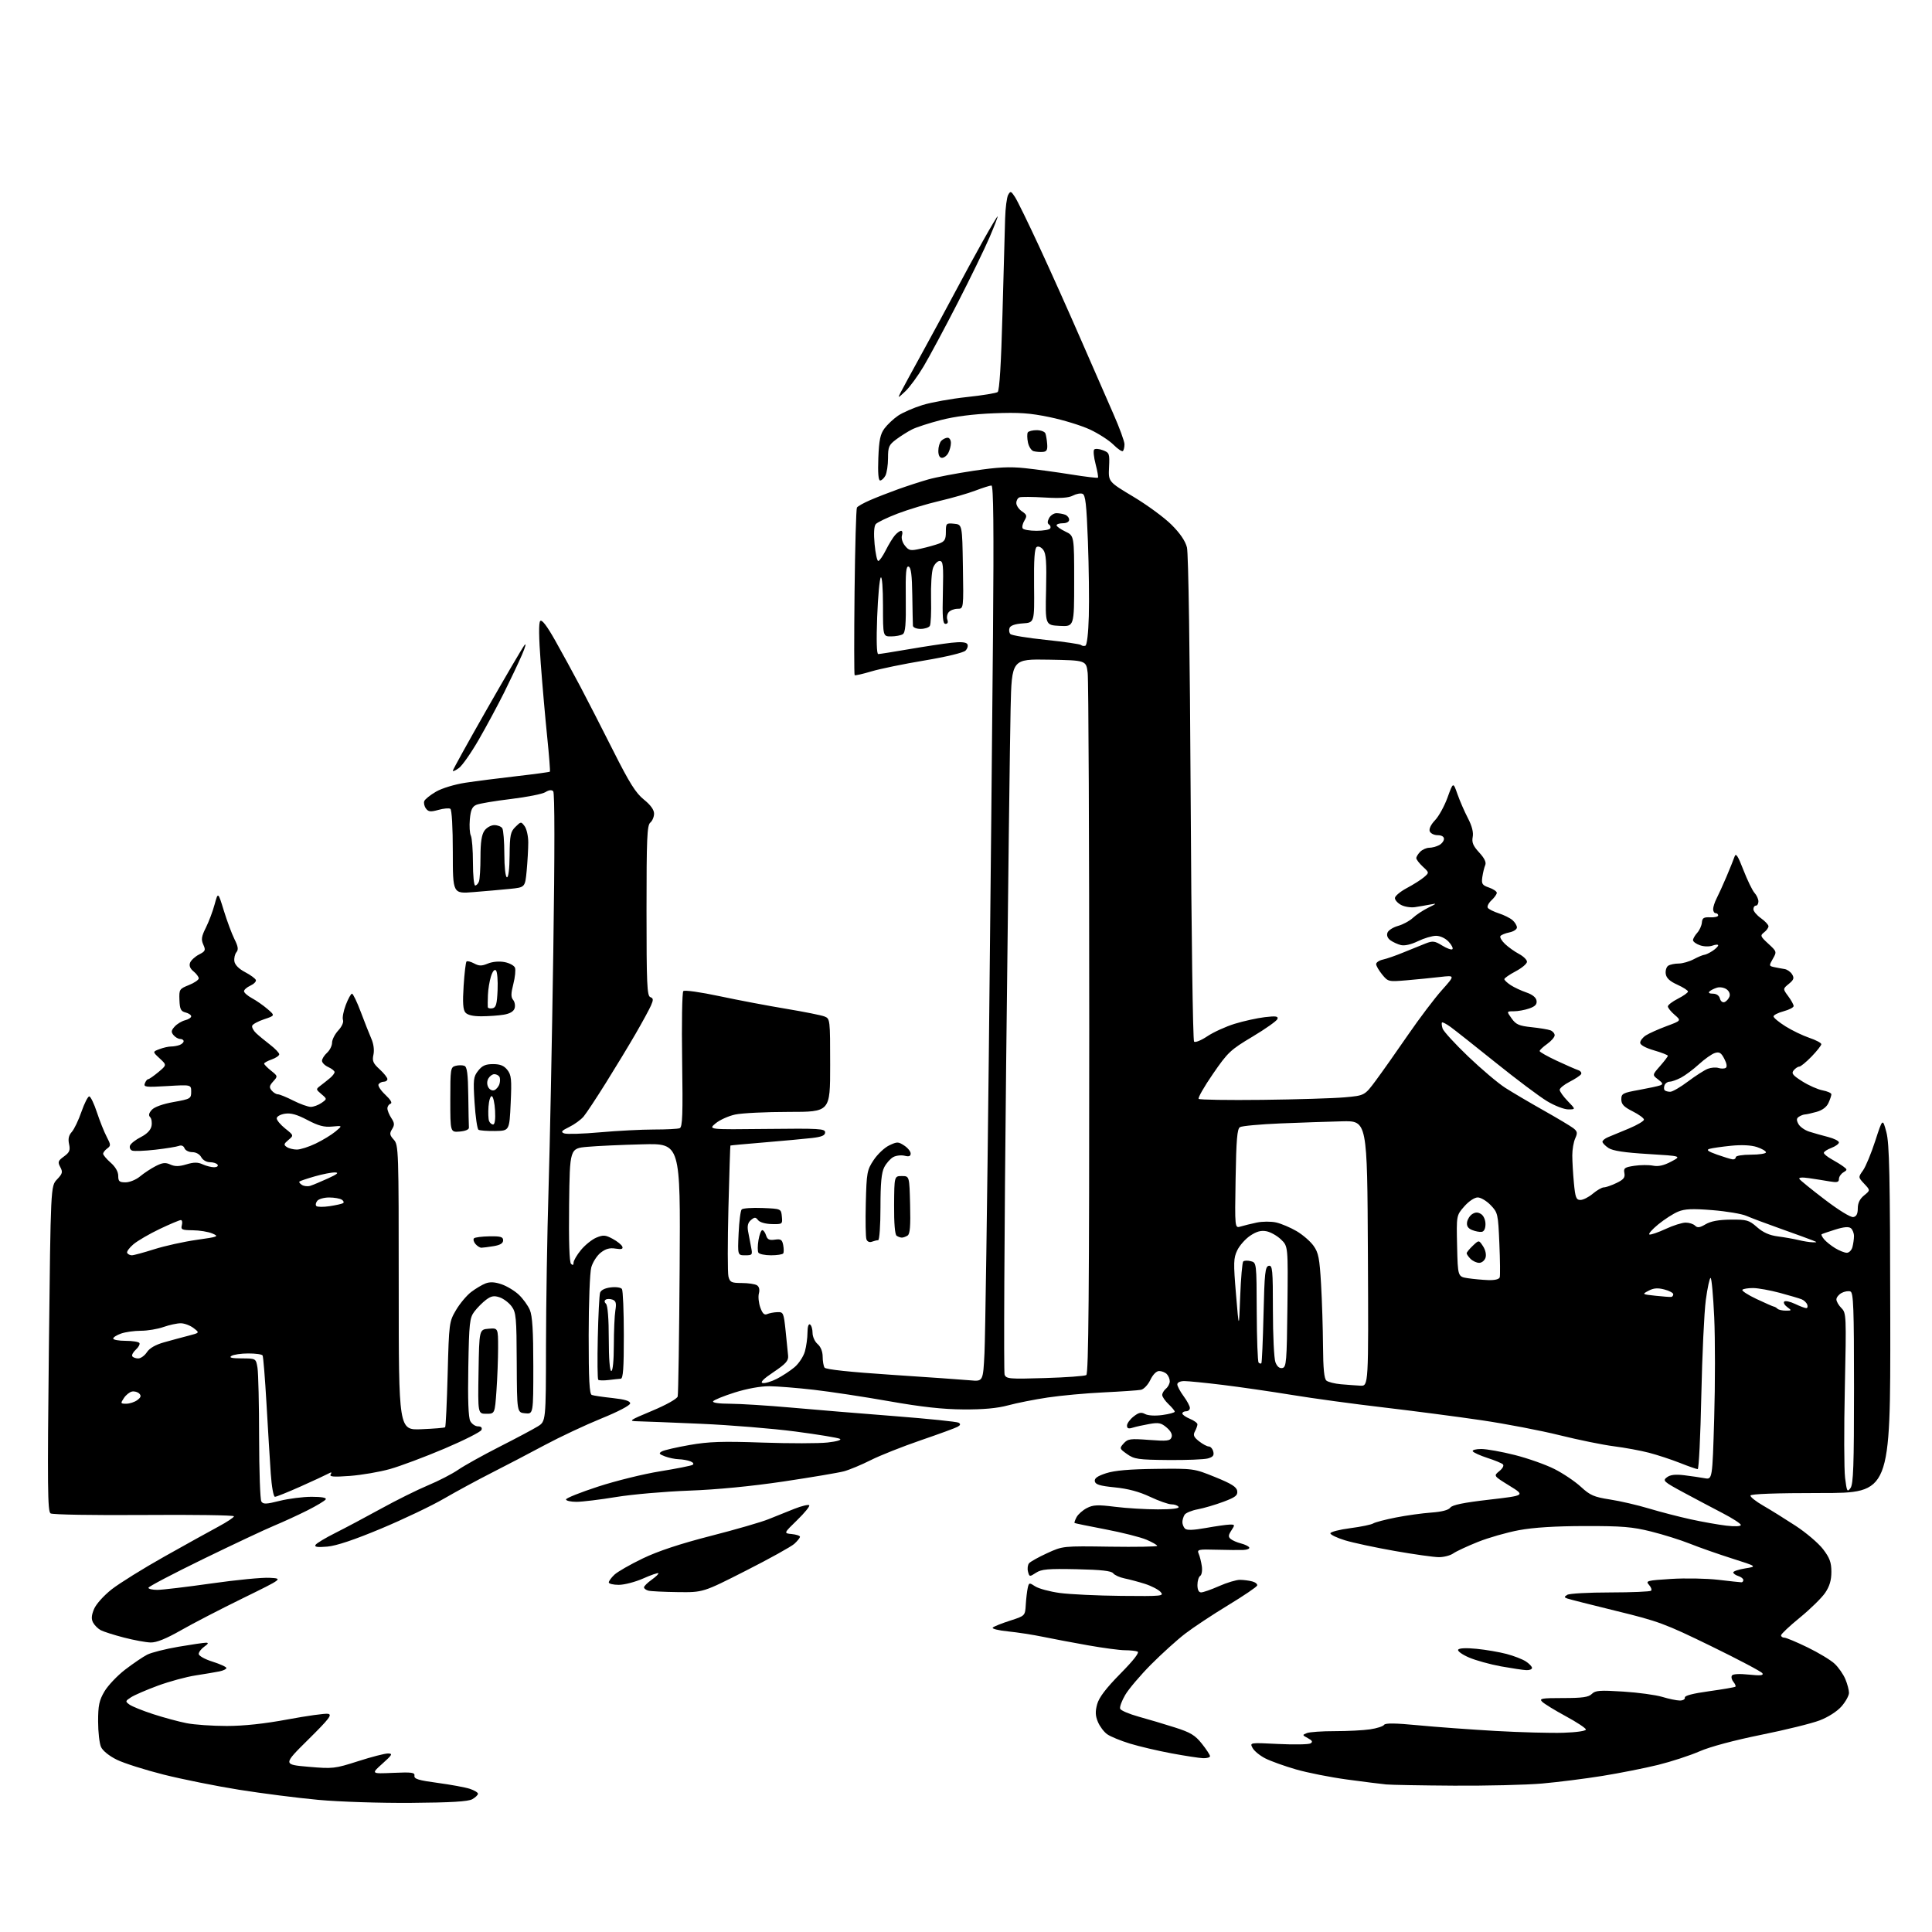 <?xml version="1.0" encoding="UTF-8" standalone="no"?>
<svg 
  version="1.1" 
  xmlns="http://www.w3.org/2000/svg" 
  xmlns:xlink="http://www.w3.org/1999/xlink" 
  xmlns:svg="http://www.w3.org/2000/svg"
  xmlns:rdf="http://www.w3.org/1999/02/22-rdf-syntax-ns#"
  xmlns:cc="http://creativecommons.org/ns#"
  xmlns:dc="http://purl.org/dc/elements/1.1/"
  viewBox="0 0 768 768"
  width="768"
  height="768"
>
<style>svg {background-color: white; }</style>"
<path stroke="none" fill="black" fill-rule="evenodd" d="M163.50,716.67C151.18,716.77 134.90,716.24 126.50,715.47C118.25,714.71 104.08,712.90 95.00,711.45C85.92,710.00 72.46,707.29 65.08,705.44C57.70,703.58 49.33,700.93 46.49,699.54C43.44,698.05 40.85,695.97 40.16,694.46C39.52,693.05 39.00,688.48 39.00,684.29C39.00,677.96 39.42,675.95 41.51,672.39C42.90,670.03 46.61,666.11 49.76,663.69C52.92,661.27 56.85,658.60 58.50,657.76C60.15,656.91 65.74,655.50 70.93,654.61C76.11,653.73 81.05,653.00 81.90,653.00C83.00,653.00 82.81,653.44 81.22,654.56C80.00,655.41 79.00,656.72 79.00,657.46C79.00,658.22 81.40,659.57 84.50,660.54C87.53,661.50 90.00,662.63 90.00,663.06C90.00,663.49 88.76,664.09 87.25,664.40C85.74,664.71 81.48,665.43 77.78,666.00C74.08,666.56 67.33,668.40 62.78,670.07C58.23,671.75 53.41,673.83 52.08,674.70C49.78,676.19 49.75,676.34 51.47,677.60C52.47,678.33 56.71,680.04 60.89,681.40C65.08,682.76 71.05,684.38 74.17,684.99C77.29,685.61 84.49,686.10 90.17,686.10C97.01,686.09 105.19,685.21 114.39,683.49C122.04,682.07 129.24,681.06 130.39,681.27C132.16,681.58 130.90,683.22 122.50,691.54C112.50,701.44 112.50,701.44 122.60,702.32C132.34,703.16 133.05,703.08 142.36,700.10C147.68,698.39 153.03,697.01 154.26,697.03C156.22,697.06 155.93,697.57 152.00,701.09C147.50,705.12 147.50,705.12 156.25,704.74C163.73,704.41 164.97,704.58 164.75,705.91C164.55,707.15 166.41,707.72 174.00,708.73C179.22,709.44 184.96,710.49 186.75,711.08C188.54,711.67 190.00,712.55 190.00,713.04C190.00,713.53 188.99,714.51 187.75,715.21C186.13,716.14 179.31,716.55 163.50,716.67zM578.00,709.83C565.08,709.75 552.92,709.53 551.00,709.34C549.08,709.16 542.10,708.28 535.50,707.39C528.90,706.50 519.75,704.69 515.18,703.37C510.60,702.05 505.10,700.07 502.96,698.98C500.82,697.89 498.55,696.03 497.92,694.84C496.76,692.69 496.76,692.69 508.22,693.26C514.52,693.57 520.26,693.46 520.97,693.02C521.94,692.42 521.66,691.89 519.91,690.95C517.64,689.74 517.62,689.66 519.52,688.92C520.61,688.50 525.60,688.15 530.62,688.16C535.63,688.16 541.93,687.84 544.62,687.44C547.30,687.05 549.81,686.24 550.19,685.66C550.67,684.90 554.64,684.95 563.69,685.82C570.73,686.50 584.60,687.51 594.50,688.08C604.40,688.64 616.55,688.96 621.50,688.80C626.72,688.63 630.46,688.08 630.41,687.50C630.36,686.95 626.76,684.57 622.41,682.22C618.07,679.87 613.85,677.28 613.04,676.47C611.75,675.18 612.75,675.00 621.36,675.00C629.07,675.00 631.49,674.65 632.77,673.37C634.17,671.97 635.95,671.84 645.23,672.43C651.18,672.80 658.18,673.76 660.77,674.54C663.37,675.33 666.51,675.98 667.75,675.99C668.99,676.00 669.89,675.47 669.75,674.82C669.59,674.05 672.94,673.18 679.46,672.28C684.94,671.52 689.62,670.71 689.86,670.48C690.09,670.24 689.73,669.38 689.06,668.57C688.38,667.75 688.11,666.63 688.46,666.06C688.85,665.43 691.42,665.28 695.20,665.68C699.78,666.16 701.13,666.02 700.58,665.14C700.18,664.49 691.00,659.64 680.18,654.36C661.81,645.41 659.30,644.48 642.50,640.38C632.60,637.96 623.84,635.73 623.03,635.44C621.73,634.96 621.73,634.78 623.03,633.96C623.84,633.45 631.51,633.02 640.08,633.02C648.65,633.01 655.97,632.70 656.34,632.33C656.70,631.96 656.32,630.91 655.48,629.98C654.07,628.42 654.69,628.25 664.23,627.65C669.88,627.29 678.33,627.45 683.00,627.99C687.67,628.54 691.84,628.99 692.25,628.99C692.66,629.00 693.00,628.58 693.00,628.07C693.00,627.55 692.10,626.85 691.00,626.50C689.90,626.15 689.00,625.50 689.00,625.05C689.00,624.60 691.14,623.88 693.75,623.46C698.50,622.70 698.50,622.70 688.50,619.52C683.00,617.77 675.50,615.14 671.83,613.67C668.16,612.20 661.19,610.01 656.33,608.80C648.88,606.94 644.77,606.60 630.00,606.63C618.31,606.65 609.62,607.19 603.82,608.27C599.05,609.15 591.70,611.25 587.49,612.94C583.27,614.63 578.86,616.68 577.69,617.51C576.52,618.33 573.96,619.00 572.00,619.00C570.05,619.00 562.16,617.89 554.47,616.54C546.79,615.19 537.86,613.28 534.63,612.29C531.41,611.31 528.81,610.05 528.85,609.50C528.90,608.95 532.44,608.04 536.72,607.48C541.00,606.92 545.12,606.07 545.87,605.59C546.63,605.12 550.68,604.05 554.87,603.23C559.07,602.40 565.41,601.52 568.96,601.27C573.13,600.97 575.81,600.28 576.52,599.30C577.30,598.23 581.82,597.31 591.98,596.14C606.32,594.48 606.32,594.48 600.00,590.58C593.68,586.68 593.68,586.68 596.00,584.80C597.35,583.71 597.94,582.57 597.41,582.08C596.91,581.62 594.14,580.48 591.26,579.55C588.38,578.61 585.77,577.43 585.45,576.92C585.14,576.42 586.65,576.00 588.81,576.00C590.97,576.00 597.00,577.08 602.20,578.40C607.40,579.72 614.47,582.22 617.91,583.96C621.35,585.69 626.07,588.87 628.41,591.02C632.09,594.41 633.61,595.08 639.99,596.07C644.03,596.69 650.97,598.30 655.42,599.64C659.86,600.98 667.33,602.91 672.00,603.94C676.67,604.96 683.09,606.10 686.25,606.47C689.68,606.87 692.00,606.76 692.00,606.20C692.00,605.67 688.74,603.56 684.75,601.49C680.76,599.42 673.72,595.69 669.11,593.21C661.31,589.00 660.85,588.58 662.61,587.26C663.95,586.24 665.94,586.00 669.50,586.43C672.25,586.77 675.90,587.30 677.60,587.61C680.70,588.18 680.70,588.18 681.42,563.73C681.82,550.27 681.82,532.23 681.43,523.63C681.03,515.04 680.39,508.00 679.99,508.00C679.59,508.00 678.74,511.94 678.09,516.75C677.44,521.56 676.64,538.66 676.30,554.75C675.97,570.84 675.32,584.00 674.86,584.00C674.40,584.00 671.20,582.89 667.76,581.52C664.32,580.16 658.80,578.35 655.50,577.49C652.20,576.63 645.90,575.47 641.50,574.91C637.10,574.35 627.42,572.37 620.00,570.53C612.58,568.68 598.62,566.00 589.00,564.58C579.38,563.16 561.83,560.87 550.00,559.48C538.17,558.10 521.75,555.86 513.50,554.50C505.25,553.15 492.89,551.36 486.03,550.52C479.17,549.68 472.31,549.00 470.78,549.00C469.16,549.00 468.00,549.54 468.00,550.31C468.00,551.02 469.13,553.14 470.50,555.00C471.88,556.86 473.00,558.98 473.00,559.69C473.00,560.41 472.32,561.00 471.50,561.00C470.68,561.00 470.00,561.40 470.00,561.88C470.00,562.36 471.35,563.32 473.00,564.00C474.65,564.68 476.00,565.67 476.00,566.19C476.00,566.71 475.55,567.97 475.00,569.00C474.20,570.49 474.53,571.27 476.64,572.93C478.09,574.07 479.83,575.00 480.52,575.00C481.20,575.00 482.00,575.90 482.29,577.00C482.69,578.54 482.19,579.18 480.16,579.75C478.70,580.16 471.58,580.45 464.33,580.38C452.42,580.27 450.87,580.04 448.03,578.02C444.97,575.84 444.93,575.73 446.69,573.77C448.33,571.95 449.30,571.82 456.78,572.39C463.94,572.93 465.14,572.79 465.70,571.35C466.11,570.26 465.45,568.92 463.78,567.48C461.60,565.61 460.57,565.40 456.86,566.06C454.46,566.48 451.49,567.14 450.25,567.53C448.58,568.05 448.00,567.83 448.00,566.69C448.00,565.84 449.17,564.22 450.61,563.09C452.66,561.48 453.63,561.27 455.19,562.10C456.37,562.73 459.18,562.89 462.09,562.49C464.79,562.12 466.99,561.52 466.98,561.16C466.97,560.80 465.85,559.44 464.48,558.15C463.12,556.85 462.00,555.22 462.00,554.52C462.00,553.82 462.68,552.68 463.50,552.00C464.32,551.32 465.00,550.00 465.00,549.08C465.00,548.15 464.46,546.86 463.80,546.20C463.14,545.54 461.78,545.00 460.78,545.00C459.69,545.00 458.30,546.40 457.28,548.53C456.35,550.48 454.68,552.25 453.55,552.47C452.42,552.70 445.77,553.15 438.76,553.49C431.75,553.82 421.73,554.74 416.48,555.53C411.24,556.31 404.15,557.72 400.72,558.65C396.46,559.81 390.89,560.32 383.00,560.27C374.78,560.22 366.36,559.29 353.50,557.02C343.60,555.27 330.10,553.22 323.50,552.46C316.90,551.71 308.94,551.07 305.80,551.04C302.37,551.02 296.92,552.01 292.09,553.53C287.69,554.92 283.81,556.50 283.48,557.03C283.12,557.62 285.73,558.00 290.19,558.01C294.21,558.02 305.15,558.71 314.50,559.54C323.85,560.38 342.39,561.91 355.70,562.94C369.02,563.98 380.44,565.15 381.08,565.55C381.92,566.07 381.81,566.53 380.66,567.17C379.79,567.66 373.18,570.08 365.99,572.54C358.79,575.01 349.87,578.55 346.17,580.41C342.47,582.28 337.65,584.28 335.47,584.87C333.29,585.45 322.47,587.27 311.43,588.92C298.64,590.82 285.03,592.14 273.93,592.55C264.34,592.90 251.28,594.04 244.89,595.09C238.50,596.14 231.42,597.00 229.14,597.00C226.86,597.00 225.00,596.57 225.00,596.05C225.00,595.53 230.74,593.23 237.75,590.95C244.76,588.66 255.85,585.92 262.39,584.87C268.92,583.81 274.74,582.66 275.32,582.30C275.93,581.92 275.57,581.34 274.43,580.90C273.37,580.48 271.29,580.11 269.82,580.07C268.34,580.03 265.86,579.52 264.32,578.93C261.95,578.03 261.76,577.71 263.12,576.95C264.01,576.45 268.96,575.31 274.12,574.41C281.77,573.07 287.12,572.89 303.11,573.45C313.89,573.82 325.53,573.81 328.98,573.42C332.69,573.00 334.68,572.41 333.87,571.96C333.12,571.54 325.16,570.23 316.18,569.05C307.21,567.87 290.33,566.49 278.68,565.98C267.03,565.47 255.70,565.02 253.50,564.98C249.71,564.90 250.00,564.68 259.22,560.82C264.82,558.48 269.14,556.06 269.39,555.12C269.64,554.23 269.99,531.23 270.17,504.00C270.50,454.50 270.50,454.50 255.50,454.88C247.25,455.08 237.35,455.53 233.50,455.88C226.50,456.50 226.50,456.50 226.23,478.93C226.06,493.20 226.33,501.73 226.98,502.38C227.67,503.07 228.00,502.93 228.00,501.93C228.00,501.12 229.33,498.84 230.96,496.87C232.59,494.89 235.34,492.69 237.07,491.97C239.81,490.84 240.66,490.90 243.55,492.46C245.38,493.44 247.11,494.84 247.38,495.55C247.75,496.51 247.05,496.72 244.69,496.34C242.38,495.96 240.75,496.41 238.78,497.96C237.29,499.13 235.61,501.76 235.04,503.80C234.47,505.84 234.01,517.91 234.01,530.78C234.00,548.50 234.30,554.17 235.25,554.52C235.94,554.78 239.65,555.33 243.50,555.74C248.37,556.27 250.50,556.91 250.50,557.86C250.50,558.66 245.76,561.15 239.00,563.89C232.68,566.46 222.55,571.22 216.50,574.46C210.45,577.70 201.00,582.64 195.50,585.43C190.00,588.22 181.45,592.85 176.50,595.72C171.55,598.60 160.30,603.96 151.50,607.64C140.81,612.11 133.71,614.49 130.11,614.80C126.17,615.14 124.91,614.96 125.43,614.11C125.83,613.47 129.38,611.33 133.32,609.36C137.27,607.38 145.45,603.03 151.50,599.70C157.55,596.36 165.92,592.21 170.10,590.46C174.28,588.72 179.68,585.94 182.10,584.28C184.52,582.61 191.90,578.50 198.50,575.14C205.10,571.79 211.96,568.14 213.75,567.03C217.00,565.03 217.00,565.03 217.04,534.76C217.07,518.12 217.52,490.32 218.05,473.00C218.58,455.68 219.43,413.15 219.94,378.50C220.54,338.26 220.52,315.15 219.91,314.53C219.29,313.89 218.20,314.02 216.81,314.89C215.63,315.63 209.45,316.85 203.08,317.62C196.71,318.38 190.54,319.42 189.36,319.93C187.70,320.65 187.11,321.95 186.77,325.68C186.53,328.33 186.71,331.26 187.17,332.18C187.63,333.11 188.00,337.95 188.00,342.93C188.00,347.92 188.40,352.00 188.89,352.00C189.38,352.00 190.06,351.29 190.39,350.42C190.73,349.55 191.00,345.15 191.00,340.64C191.00,334.84 191.46,331.80 192.56,330.22C193.43,328.98 195.17,328.00 196.50,328.00C197.81,328.00 199.24,328.56 199.67,329.25C200.11,329.94 200.47,334.55 200.48,339.50C200.49,344.66 200.93,348.60 201.50,348.74C202.11,348.89 202.53,345.42 202.58,339.94C202.65,331.97 202.93,330.63 204.89,328.70C207.08,326.54 207.14,326.53 208.56,328.44C209.35,329.51 210.00,332.43 209.99,334.94C209.99,337.45 209.70,342.48 209.36,346.13C208.73,352.75 208.73,352.75 202.62,353.35C199.25,353.69 192.79,354.26 188.25,354.62C180.00,355.29 180.00,355.29 180.00,338.70C180.00,328.88 179.60,321.87 179.01,321.51C178.47,321.17 176.33,321.37 174.26,321.95C171.15,322.81 170.30,322.72 169.32,321.40C168.67,320.52 168.37,319.19 168.66,318.44C168.95,317.70 171.05,316.01 173.34,314.69C175.70,313.33 180.75,311.80 185.00,311.15C189.12,310.52 198.30,309.35 205.38,308.54C212.47,307.73 218.41,306.92 218.59,306.75C218.76,306.57 218.28,300.37 217.52,292.96C216.76,285.56 215.60,272.37 214.95,263.67C214.17,253.16 214.10,247.50 214.76,246.84C215.42,246.18 217.43,248.81 220.73,254.67C223.47,259.53 227.97,267.77 230.73,273.00C233.49,278.23 239.38,289.72 243.82,298.54C250.22,311.25 252.73,315.25 255.94,317.83C258.59,319.96 260.00,321.90 260.00,323.42C260.00,324.71 259.32,326.32 258.50,327.00C257.22,328.06 257.00,333.22 257.00,362.02C257.00,391.05 257.21,395.87 258.49,396.36C259.74,396.84 259.79,397.39 258.77,399.72C258.10,401.25 255.34,406.32 252.63,411.00C249.92,415.68 244.61,424.45 240.82,430.50C237.04,436.55 233.08,442.54 232.01,443.82C230.94,445.10 228.36,446.98 226.28,447.99C223.19,449.51 222.82,449.97 224.27,450.54C225.24,450.92 231.66,450.73 238.54,450.11C245.41,449.50 255.04,449.00 259.94,449.00C264.83,449.00 269.45,448.77 270.19,448.48C271.30,448.05 271.48,443.12 271.16,421.40C270.94,406.79 271.15,394.45 271.63,393.98C272.12,393.49 278.44,394.38 286.00,395.99C293.43,397.57 305.35,399.83 312.50,401.01C319.65,402.20 326.51,403.57 327.75,404.06C329.97,404.95 330.00,405.20 330.00,423.48C330.00,442.00 330.00,442.00 313.55,442.00C304.50,442.00 294.93,442.47 292.27,443.04C289.62,443.60 286.11,445.19 284.47,446.55C281.50,449.03 281.50,449.03 304.75,448.77C325.71,448.53 328.00,448.66 328.00,450.13C328.00,451.36 326.69,451.92 322.75,452.38C319.86,452.71 311.43,453.49 304.00,454.11C296.57,454.73 290.43,455.29 290.35,455.37C290.26,455.44 289.91,466.61 289.56,480.19C289.22,493.77 289.22,506.03 289.57,507.44C290.15,509.72 290.72,510.00 294.86,510.02C297.41,510.02 300.13,510.43 300.89,510.91C301.78,511.47 302.06,512.66 301.67,514.15C301.33,515.44 301.59,517.97 302.24,519.78C303.10,522.16 303.84,522.87 304.96,522.37C305.81,522.00 307.62,521.65 309.00,521.60C311.39,521.50 311.54,521.84 312.29,529.00C312.72,533.12 313.17,537.60 313.29,538.95C313.46,540.93 312.35,542.17 307.50,545.42C303.46,548.12 302.05,549.55 303.17,549.78C304.10,549.96 306.62,549.21 308.79,548.11C310.96,547.00 314.13,544.92 315.84,543.48C317.54,542.05 319.40,539.21 319.97,537.19C320.53,535.16 320.99,531.79 320.99,529.69C321.00,527.41 321.40,526.13 322.00,526.50C322.55,526.84 323.00,528.34 323.00,529.84C323.00,531.33 323.90,533.33 325.00,534.27C326.23,535.32 327.01,537.23 327.02,539.24C327.02,541.03 327.36,543.02 327.77,543.65C328.24,544.38 337.83,545.41 354.50,546.51C368.80,547.45 382.82,548.44 385.65,548.70C390.79,549.18 390.79,549.18 391.35,537.84C391.65,531.60 392.43,478.35 393.07,419.50C393.71,360.65 394.46,285.61 394.73,252.75C395.09,209.62 394.92,193.00 394.12,193.00C393.52,193.00 390.65,193.91 387.76,195.01C384.87,196.12 378.45,197.97 373.50,199.13C368.55,200.28 361.05,202.54 356.84,204.15C352.63,205.76 348.70,207.66 348.11,208.36C347.44,209.17 347.27,212.14 347.67,216.33C348.01,220.00 348.66,223.00 349.12,223.00C349.58,223.00 350.92,221.09 352.10,218.75C353.27,216.41 354.93,213.71 355.77,212.75C356.62,211.79 357.72,211.00 358.22,211.00C358.72,211.00 358.87,211.84 358.54,212.86C358.21,213.93 358.71,215.66 359.73,216.92C361.36,218.93 361.92,219.03 366.13,218.08C368.66,217.52 371.92,216.60 373.37,216.05C375.54,215.23 376.00,214.42 376.00,211.46C376.00,208.02 376.13,207.89 379.25,208.19C382.50,208.50 382.50,208.50 382.77,225.25C383.05,242.00 383.05,242.00 380.65,242.00C379.33,242.00 377.73,242.62 377.11,243.37C376.48,244.13 376.25,245.48 376.59,246.37C376.98,247.38 376.70,248.00 375.86,248.00C374.77,248.00 374.56,245.51 374.81,235.50C375.07,224.64 374.91,223.00 373.53,223.00C372.66,223.00 371.48,224.23 370.91,225.73C370.34,227.23 369.98,232.77 370.11,238.04C370.24,243.31 370.02,248.16 369.62,248.81C369.21,249.47 367.56,250.00 365.94,250.00C364.31,250.00 362.96,249.44 362.90,248.75C362.85,248.06 362.74,242.59 362.65,236.59C362.54,228.64 362.15,225.56 361.20,225.24C360.17,224.89 359.93,227.56 360.06,238.02C360.18,248.22 359.91,251.44 358.86,252.11C358.11,252.58 356.04,252.98 354.25,252.98C351.00,253.00 351.00,253.00 351.00,240.80C351.00,233.77 350.63,229.00 350.13,229.55C349.64,230.07 349.00,237.14 348.69,245.25C348.34,254.61 348.49,260.00 349.11,260.00C349.65,260.00 355.14,259.13 361.30,258.07C367.46,257.01 375.04,255.86 378.15,255.51C381.97,255.08 384.04,255.26 384.52,256.04C384.92,256.67 384.59,257.84 383.80,258.63C382.96,259.47 376.06,261.12 367.44,262.56C359.24,263.93 349.74,265.88 346.32,266.91C342.90,267.93 339.94,268.60 339.73,268.39C339.52,268.18 339.51,253.32 339.70,235.36C339.90,217.40 340.33,202.28 340.64,201.77C340.96,201.25 343.31,199.93 345.86,198.83C348.41,197.72 353.43,195.76 357.00,194.48C360.57,193.20 365.98,191.44 369.00,190.58C372.02,189.72 380.12,188.17 387.00,187.14C396.67,185.69 401.31,185.45 407.50,186.11C411.90,186.58 420.13,187.70 425.79,188.61C431.45,189.52 436.24,190.09 436.45,189.88C436.65,189.67 436.24,187.25 435.52,184.50C434.80,181.75 434.54,179.15 434.95,178.71C435.35,178.28 436.91,178.39 438.41,178.97C441.00,179.95 441.13,180.30 440.86,185.75C440.58,191.50 440.58,191.50 450.54,197.46C456.02,200.74 462.83,205.74 465.67,208.57C469.10,211.98 471.18,215.03 471.83,217.61C472.42,219.95 473.01,259.68 473.31,317.35C473.58,370.07 474.19,413.59 474.66,414.06C475.12,414.52 477.49,413.57 479.92,411.94C482.35,410.31 487.24,408.08 490.79,406.98C494.34,405.89 499.73,404.70 502.76,404.34C507.18,403.82 508.18,403.96 507.81,405.06C507.56,405.81 503.11,408.96 497.93,412.06C489.11,417.32 488.09,418.28 482.15,426.91C478.66,431.98 476.11,436.44 476.49,436.82C476.87,437.19 488.28,437.37 501.84,437.21C515.40,437.05 530.10,436.60 534.49,436.21C542.48,435.50 542.48,435.50 546.99,429.41C549.47,426.06 555.19,417.96 559.69,411.41C564.20,404.86 570.26,396.84 573.17,393.59C578.45,387.67 578.45,387.67 572.48,388.36C569.19,388.74 563.20,389.33 559.16,389.68C551.94,390.29 551.78,390.25 549.44,387.40C548.14,385.81 547.06,383.95 547.04,383.27C547.02,382.59 548.24,381.77 549.75,381.44C551.26,381.11 554.98,379.82 558.00,378.56C561.02,377.31 564.95,375.72 566.71,375.04C569.54,373.94 570.33,374.04 573.31,375.88C575.17,377.03 576.99,377.68 577.36,377.31C577.72,376.95 577.04,375.60 575.83,374.32C574.56,372.97 572.49,372.00 570.85,372.00C569.31,372.00 566.07,372.96 563.65,374.14C560.95,375.45 558.33,376.05 556.87,375.68C555.57,375.36 553.69,374.49 552.70,373.77C551.56,372.94 551.14,371.81 551.55,370.74C551.90,369.81 553.79,368.60 555.74,368.06C557.69,367.52 560.34,366.09 561.63,364.88C562.92,363.67 565.67,361.85 567.74,360.83C571.24,359.12 571.29,359.03 568.50,359.57C566.85,359.88 564.15,360.35 562.50,360.60C560.85,360.85 558.38,360.47 557.00,359.75C555.62,359.03 554.50,357.79 554.50,356.99C554.50,356.20 556.63,354.41 559.24,353.02C561.84,351.64 564.92,349.69 566.07,348.69C568.16,346.88 568.16,346.88 565.58,344.49C564.16,343.17 563.00,341.66 563.00,341.12C563.00,340.58 563.71,339.44 564.57,338.57C565.44,337.71 567.04,337.00 568.14,337.00C569.23,337.00 571.00,336.53 572.07,335.96C573.13,335.40 574.00,334.27 574.00,333.46C574.00,332.56 573.03,332.00 571.47,332.00C570.08,332.00 568.67,331.30 568.34,330.44C567.98,329.50 568.82,327.75 570.46,326.04C571.95,324.48 574.19,320.42 575.42,317.01C577.66,310.82 577.66,310.82 579.35,315.66C580.29,318.32 582.15,322.62 583.51,325.22C585.14,328.35 585.78,330.87 585.42,332.72C585.01,334.88 585.58,336.25 588.00,338.88C590.09,341.14 590.88,342.79 590.41,343.88C590.02,344.77 589.50,346.90 589.25,348.62C588.86,351.37 589.18,351.87 591.91,352.82C593.61,353.41 595.00,354.35 595.00,354.91C595.00,355.47 594.05,356.81 592.89,357.88C591.74,358.96 591.07,360.30 591.41,360.85C591.75,361.40 593.71,362.39 595.76,363.05C597.82,363.71 600.29,364.94 601.25,365.78C602.21,366.62 603.00,367.93 603.00,368.68C603.00,369.43 601.64,370.32 599.98,370.65C598.32,370.99 596.72,371.65 596.43,372.12C596.13,372.60 596.96,374.00 598.26,375.24C599.56,376.48 602.06,378.27 603.81,379.20C605.57,380.14 607.00,381.54 607.00,382.31C607.00,383.09 604.98,384.80 602.50,386.11C600.02,387.42 598.00,388.82 598.00,389.23C598.00,389.63 599.13,390.69 600.51,391.60C601.89,392.50 604.70,393.82 606.76,394.52C609.15,395.34 610.61,396.51 610.80,397.78C611.03,399.24 610.26,400.06 607.91,400.88C606.14,401.50 603.39,402.00 601.78,402.00C598.86,402.00 598.86,402.00 600.90,404.85C602.61,407.26 603.84,407.80 608.80,408.32C612.02,408.66 615.42,409.22 616.33,409.57C617.25,409.93 618.00,410.81 618.00,411.54C618.00,412.27 616.65,413.83 615.00,415.00C613.35,416.17 612.01,417.44 612.03,417.82C612.04,418.19 615.08,419.91 618.78,421.64C622.47,423.37 626.32,425.05 627.31,425.38C628.31,425.71 628.84,426.45 628.50,427.01C628.15,427.57 626.09,428.93 623.93,430.03C621.77,431.14 620.00,432.57 620.00,433.22C620.00,433.87 621.44,435.89 623.20,437.70C626.39,441.00 626.39,441.00 623.39,441.00C621.73,441.00 617.93,439.52 614.94,437.71C611.95,435.91 602.80,429.04 594.62,422.46C586.44,415.88 578.36,409.50 576.68,408.27C575.00,407.05 573.44,406.23 573.22,406.45C573.00,406.67 573.10,407.75 573.45,408.85C573.80,409.95 578.38,414.95 583.63,419.97C588.88,424.99 595.50,430.59 598.34,432.41C601.18,434.23 608.00,438.25 613.50,441.35C619.00,444.45 624.36,447.65 625.42,448.47C627.05,449.75 627.16,450.35 626.17,452.53C625.53,453.94 625.00,456.99 625.01,459.30C625.01,461.61 625.30,466.54 625.65,470.25C626.20,476.07 626.56,477.00 628.25,477.00C629.33,477.00 631.55,475.88 633.18,474.50C634.82,473.13 636.78,472.00 637.54,472.00C638.31,472.00 640.56,471.23 642.54,470.28C645.40,468.91 646.06,468.10 645.72,466.32C645.34,464.34 645.81,464.00 649.68,463.42C652.09,463.06 655.43,463.04 657.10,463.37C659.21,463.79 661.39,463.31 664.31,461.76C668.50,459.55 668.50,459.55 655.17,458.74C645.79,458.18 641.12,457.47 639.42,456.36C638.09,455.48 637.00,454.36 637.00,453.86C637.00,453.36 638.01,452.54 639.25,452.03C640.49,451.52 644.20,449.98 647.50,448.61C650.80,447.23 653.50,445.64 653.50,445.07C653.50,444.50 651.48,443.02 649.00,441.77C645.48,440.00 644.50,438.96 644.50,437.02C644.50,434.73 645.05,434.43 651.50,433.27C655.35,432.57 659.17,431.75 659.99,431.44C661.18,430.99 661.01,430.52 659.13,429.10C656.78,427.32 656.78,427.32 659.89,423.78C661.60,421.83 663.00,419.99 663.00,419.69C663.00,419.39 660.52,418.42 657.50,417.54C654.10,416.55 652.00,415.39 652.00,414.50C652.00,413.70 653.01,412.39 654.25,411.59C655.49,410.79 659.17,409.14 662.44,407.92C668.37,405.72 668.37,405.72 665.69,403.41C664.21,402.14 663.00,400.63 663.00,400.07C663.00,399.50 664.80,398.12 667.00,397.00C669.20,395.88 671.00,394.60 671.00,394.15C671.00,393.71 669.09,392.48 666.75,391.42C663.74,390.06 662.40,388.80 662.16,387.11C661.98,385.80 662.43,384.34 663.16,383.88C663.90,383.41 665.76,383.02 667.30,383.02C668.84,383.01 671.54,382.24 673.30,381.30C675.06,380.37 676.95,379.58 677.50,379.55C678.05,379.52 679.51,378.82 680.75,378.01C681.99,377.19 683.00,376.19 683.00,375.79C683.00,375.39 681.99,375.44 680.76,375.89C679.49,376.36 677.31,376.31 675.76,375.76C674.24,375.24 673.00,374.32 673.00,373.73C673.00,373.14 673.75,371.83 674.67,370.81C675.59,369.80 676.42,367.96 676.52,366.74C676.67,364.90 677.27,364.53 679.85,364.65C681.58,364.73 683.00,364.39 683.00,363.90C683.00,363.40 682.55,363.00 682.00,363.00C681.45,363.00 681.00,362.28 681.00,361.40C681.00,360.53 681.62,358.61 682.37,357.15C683.13,355.69 684.90,351.80 686.30,348.50C687.70,345.20 689.15,341.60 689.52,340.50C690.04,338.95 690.83,340.15 693.05,345.88C694.63,349.93 696.61,354.02 697.46,354.95C698.31,355.89 699.00,357.41 699.00,358.33C699.00,359.25 698.55,360.00 698.00,360.00C697.45,360.00 697.00,360.64 697.00,361.43C697.00,362.22 698.35,363.83 700.00,365.00C701.65,366.17 703.00,367.62 703.00,368.21C703.00,368.80 702.21,369.89 701.25,370.63C699.63,371.89 699.75,372.22 702.93,375.14C706.31,378.25 706.34,378.34 704.73,381.14C703.16,383.89 703.18,384.00 705.30,384.45C706.51,384.71 708.35,385.05 709.39,385.21C710.43,385.37 711.78,386.32 712.39,387.31C713.30,388.79 713.06,389.49 711.09,391.10C708.68,393.08 708.68,393.08 710.84,396.00C712.03,397.60 713.00,399.37 713.00,399.92C713.00,400.47 711.20,401.41 709.00,402.00C706.80,402.59 705.00,403.51 705.00,404.04C705.00,404.56 707.14,406.34 709.75,407.98C712.36,409.62 716.64,411.68 719.25,412.56C721.86,413.44 724.00,414.57 724.00,415.08C724.00,415.58 722.25,417.80 720.12,420.00C717.98,422.20 715.79,424.00 715.24,424.00C714.69,424.00 713.70,424.66 713.03,425.46C712.02,426.68 712.60,427.43 716.44,429.86C718.98,431.47 722.62,433.08 724.53,433.44C726.44,433.80 728.00,434.50 728.00,435.00C728.00,435.50 727.48,437.05 726.84,438.45C726.10,440.08 724.39,441.35 722.09,441.99C720.12,442.54 718.05,443.00 717.50,443.01C716.95,443.02 715.89,443.42 715.15,443.89C714.11,444.54 714.05,445.23 714.89,446.79C715.49,447.92 717.45,449.30 719.24,449.86C721.03,450.43 724.41,451.38 726.75,451.98C729.09,452.58 731.00,453.55 731.00,454.13C731.00,454.70 729.65,455.68 728.00,456.31C726.35,456.93 725.00,457.81 725.00,458.27C725.00,458.72 726.38,459.86 728.07,460.80C729.77,461.73 731.90,463.06 732.82,463.75C734.39,464.92 734.38,465.07 732.75,466.05C731.79,466.63 731.00,467.81 731.00,468.68C731.00,469.96 730.27,470.14 727.25,469.62C725.19,469.26 721.52,468.68 719.09,468.33C716.34,467.93 714.91,468.05 715.29,468.66C715.62,469.19 720.18,472.90 725.43,476.89C730.98,481.12 735.70,484.01 736.73,483.80C737.97,483.56 738.50,482.52 738.50,480.34C738.50,478.23 739.30,476.58 741.00,475.20C743.50,473.17 743.50,473.17 741.07,470.58C738.64,467.98 738.64,467.98 740.59,465.24C741.66,463.73 743.85,458.45 745.45,453.50C748.37,444.50 748.37,444.50 749.85,450.00C751.07,454.58 751.34,467.06 751.41,524.50C751.50,593.50 751.50,593.50 723.75,593.50C706.04,593.50 695.94,593.86 695.83,594.50C695.73,595.05 698.00,596.85 700.87,598.50C703.74,600.15 709.53,603.75 713.74,606.50C717.95,609.25 722.88,613.45 724.70,615.83C727.35,619.30 728.00,621.08 728.00,624.85C728.00,628.19 727.29,630.58 725.52,633.19C724.15,635.20 719.65,639.61 715.52,642.99C711.38,646.36 708.00,649.55 708.00,650.06C708.00,650.58 708.59,651.00 709.30,651.00C710.02,651.00 714.18,652.74 718.55,654.87C722.92,656.99 727.76,659.92 729.30,661.37C730.84,662.81 732.75,665.56 733.55,667.47C734.35,669.37 735.00,671.83 735.00,672.93C735.00,674.03 733.66,676.45 732.03,678.32C730.27,680.32 726.73,682.59 723.35,683.88C720.21,685.09 709.74,687.67 700.07,689.62C689.40,691.78 679.79,694.35 675.61,696.18C671.81,697.84 664.39,700.26 659.11,701.57C653.82,702.87 643.88,704.84 637.00,705.95C630.12,707.06 619.33,708.42 613.00,708.98C606.67,709.53 590.92,709.91 578.00,709.83zM478.25,698.91C476.74,698.85 471.08,697.99 465.68,696.98C460.28,695.98 452.85,694.23 449.18,693.11C445.51,691.99 441.44,690.32 440.14,689.40C438.85,688.49 437.18,686.28 436.44,684.50C435.41,682.04 435.34,680.36 436.14,677.44C436.88,674.76 439.64,671.13 445.36,665.32C450.71,659.89 453.06,656.85 452.18,656.52C451.44,656.23 449.19,656.00 447.17,655.99C445.15,655.99 438.55,655.11 432.50,654.04C426.45,652.97 418.35,651.44 414.50,650.64C410.65,649.84 404.41,648.88 400.64,648.50C396.87,648.12 394.17,647.45 394.64,646.99C395.11,646.53 398.20,645.30 401.50,644.24C407.50,642.31 407.50,642.31 407.76,637.91C407.91,635.48 408.26,632.48 408.54,631.24C409.02,629.08 409.15,629.05 411.52,630.61C412.89,631.50 417.26,632.68 421.25,633.23C425.24,633.77 436.24,634.30 445.71,634.39C462.00,634.55 462.83,634.47 461.34,632.82C460.47,631.87 457.68,630.42 455.13,629.61C452.58,628.80 448.93,627.83 447.01,627.44C445.10,627.05 443.07,626.14 442.51,625.41C441.78,624.45 437.76,624.00 427.96,623.79C416.56,623.55 414.01,623.77 411.82,625.20C409.30,626.85 409.19,626.84 408.65,624.76C408.34,623.57 408.52,622.08 409.06,621.43C409.59,620.79 412.83,618.98 416.26,617.41C422.50,614.55 422.50,614.55 441.25,614.83C451.56,614.98 460.00,614.83 460.00,614.50C460.00,614.16 458.09,613.07 455.75,612.06C453.41,611.06 446.10,609.21 439.50,607.95C432.90,606.69 427.35,605.55 427.17,605.42C426.99,605.28 427.34,604.24 427.95,603.10C428.56,601.95 430.40,600.33 432.04,599.48C434.53,598.19 436.36,598.11 443.23,598.97C447.75,599.54 455.42,600.00 460.28,600.00C465.92,600.00 468.89,599.64 468.50,599.00C468.16,598.45 466.90,598.00 465.69,598.00C464.49,598.00 460.66,596.65 457.18,595.01C452.89,592.98 448.42,591.78 443.20,591.26C437.25,590.67 435.45,590.13 435.21,588.85C434.98,587.65 436.22,586.77 439.70,585.63C443.06,584.54 449.01,584.02 459.53,583.90C474.50,583.73 474.59,583.74 483.03,587.16C489.53,589.79 491.57,591.07 491.81,592.70C492.06,594.45 491.13,595.18 486.32,596.98C483.13,598.17 478.55,599.52 476.14,599.97C473.72,600.42 471.36,601.40 470.89,602.14C470.42,602.89 470.02,604.20 470.02,605.05C470.01,605.90 470.47,607.07 471.04,607.64C471.77,608.37 474.29,608.29 479.29,607.40C483.26,606.69 487.52,606.08 488.77,606.05C490.93,606.00 490.97,606.12 489.50,608.36C488.26,610.26 488.20,610.92 489.23,611.78C489.94,612.36 491.75,613.15 493.27,613.53C494.78,613.91 496.27,614.62 496.57,615.11C496.87,615.60 495.85,616.06 494.31,616.13C492.76,616.20 487.95,616.16 483.61,616.04C476.28,615.83 475.77,615.95 476.51,617.66C476.95,618.67 477.50,620.91 477.75,622.63C477.99,624.35 477.70,626.07 477.10,626.44C476.49,626.81 476.00,628.44 476.00,630.06C476.00,631.98 476.51,633.00 477.47,633.00C478.28,633.00 481.49,631.88 484.60,630.50C487.71,629.12 491.43,628.01 492.87,628.01C494.32,628.02 496.53,628.30 497.79,628.64C499.05,628.98 499.93,629.71 499.74,630.27C499.55,630.84 494.34,634.37 488.16,638.12C481.98,641.87 474.30,646.96 471.09,649.43C467.88,651.90 461.78,657.42 457.53,661.69C453.29,665.97 448.68,671.39 447.30,673.74C445.92,676.10 445.01,678.58 445.28,679.26C445.54,679.94 448.85,681.35 452.63,682.40C456.41,683.44 462.88,685.36 467.00,686.68C473.23,688.66 475.05,689.75 477.75,693.14C479.54,695.38 481.00,697.62 481.00,698.11C481.00,698.60 479.76,698.96 478.25,698.91zM606.75,663.91C605.51,663.86 600.98,663.18 596.68,662.41C592.38,661.63 586.64,660.04 583.94,658.88C581.24,657.72 579.30,656.32 579.64,655.77C580.02,655.15 582.84,655.02 586.95,655.43C590.63,655.79 596.00,656.71 598.88,657.47C601.77,658.23 605.22,659.57 606.56,660.45C607.90,661.33 609.00,662.49 609.00,663.02C609.00,663.56 607.99,663.96 606.75,663.91zM59.88,652.91C58.02,652.87 53.25,651.99 49.27,650.96C45.30,649.93 41.14,648.61 40.04,648.02C38.95,647.44 37.58,646.07 37.00,645.00C36.24,643.57 36.34,642.12 37.39,639.60C38.21,637.65 41.25,634.26 44.43,631.76C47.52,629.35 56.89,623.51 65.27,618.80C73.65,614.09 83.31,608.73 86.75,606.89C90.19,605.05 93.00,603.18 93.00,602.75C93.00,602.31 76.91,602.08 57.25,602.23C37.24,602.38 20.88,602.10 20.10,601.60C18.92,600.84 18.82,590.88 19.43,536.10C20.15,471.50 20.15,471.50 22.66,468.85C24.85,466.55 25.02,465.91 23.96,463.93C22.89,461.92 23.05,461.44 25.43,459.71C27.65,458.09 27.99,457.25 27.46,454.81C27.00,452.73 27.32,451.31 28.54,449.96C29.49,448.90 31.22,445.29 32.38,441.93C33.55,438.57 34.94,435.83 35.47,435.84C36.01,435.85 37.39,438.70 38.53,442.18C39.68,445.65 41.43,450.04 42.43,451.93C44.08,455.07 44.10,455.45 42.62,456.54C41.73,457.19 41.00,458.13 41.00,458.64C41.00,459.14 42.35,460.74 44.00,462.19C45.88,463.84 47.00,465.78 47.00,467.41C47.00,469.61 47.44,470.00 49.92,470.00C51.53,470.00 54.12,468.94 55.67,467.64C57.23,466.34 60.02,464.50 61.89,463.54C64.59,462.16 65.77,462.03 67.72,462.92C69.53,463.74 71.18,463.73 74.08,462.86C77.06,461.96 78.62,461.96 80.55,462.84C81.95,463.48 84.00,464.00 85.11,464.00C86.21,464.00 86.84,463.55 86.50,463.00C86.16,462.45 84.80,462.00 83.48,462.00C82.09,462.00 80.62,461.15 80.00,460.00C79.37,458.82 77.91,458.00 76.43,458.00C75.06,458.00 73.67,457.30 73.34,456.44C72.98,455.49 72.11,455.13 71.12,455.51C70.23,455.86 66.00,456.54 61.73,457.03C57.45,457.52 53.31,457.67 52.54,457.38C51.76,457.08 51.38,456.18 51.69,455.37C51.99,454.57 53.93,453.05 56.00,452.00C58.44,450.75 59.92,449.22 60.23,447.59C60.49,446.22 60.24,444.64 59.68,444.08C58.97,443.37 59.18,442.46 60.34,441.18C61.37,440.04 64.72,438.83 69.01,438.07C75.72,436.87 76.00,436.71 76.00,433.99C76.00,431.16 76.00,431.16 66.47,431.73C57.90,432.24 57.01,432.13 57.58,430.65C57.93,429.74 58.52,429.00 58.89,429.00C59.27,429.00 61.09,427.73 62.95,426.19C66.32,423.37 66.32,423.37 63.47,420.73C60.62,418.09 60.62,418.09 63.38,417.05C64.89,416.47 66.96,416.00 67.98,416.00C69.00,416.00 70.55,415.73 71.42,415.39C72.29,415.06 73.00,414.38 73.00,413.89C73.00,413.40 72.38,413.00 71.62,413.00C70.86,413.00 69.68,412.32 68.98,411.48C67.95,410.24 68.04,409.62 69.44,408.07C70.38,407.03 72.24,405.91 73.57,405.57C74.91,405.24 76.00,404.53 76.00,404.00C76.00,403.47 74.99,402.78 73.75,402.47C71.88,402.00 71.47,401.17 71.33,397.53C71.17,393.32 71.31,393.09 75.08,391.58C77.24,390.72 79.00,389.52 79.00,388.92C79.00,388.31 78.07,387.07 76.94,386.15C75.57,385.04 75.11,383.88 75.56,382.70C75.94,381.73 77.53,380.26 79.09,379.45C81.66,378.13 81.83,377.73 80.82,375.51C79.90,373.49 80.08,372.27 81.83,368.77C83.01,366.42 84.58,362.25 85.32,359.50C86.68,354.50 86.68,354.50 88.98,362.00C90.25,366.12 92.15,371.22 93.20,373.33C94.66,376.24 94.85,377.48 93.98,378.52C93.36,379.27 92.99,380.90 93.17,382.13C93.38,383.55 94.94,385.13 97.43,386.44C99.59,387.57 101.51,388.98 101.71,389.58C101.90,390.17 100.92,391.17 99.53,391.81C98.14,392.44 97.00,393.44 97.00,394.03C97.00,394.61 98.42,395.86 100.16,396.80C101.89,397.73 104.68,399.67 106.34,401.11C109.36,403.71 109.36,403.71 104.99,405.17C102.59,405.97 100.46,407.13 100.25,407.75C100.04,408.37 100.74,409.69 101.80,410.69C102.85,411.68 105.36,413.76 107.36,415.29C109.36,416.83 111.00,418.54 111.00,419.09C111.00,419.65 109.65,420.57 108.00,421.15C106.35,421.73 105.00,422.47 105.00,422.81C105.00,423.15 106.24,424.41 107.74,425.61C110.45,427.77 110.46,427.83 108.61,429.88C107.06,431.59 106.95,432.24 107.98,433.48C108.68,434.32 109.79,435.00 110.45,435.00C111.12,435.00 113.87,436.12 116.58,437.50C119.29,438.87 122.41,439.99 123.53,440.00C124.64,440.00 126.56,439.29 127.80,438.43C130.04,436.86 130.04,436.86 127.77,434.93C125.51,433.01 125.51,432.99 127.50,431.48C128.60,430.65 130.29,429.30 131.25,428.49C132.21,427.68 133.00,426.64 133.00,426.17C133.00,425.70 131.88,424.81 130.50,424.18C129.12,423.56 128.00,422.43 128.00,421.68C128.00,420.92 128.90,419.50 130.00,418.50C131.10,417.50 132.00,415.70 132.00,414.49C132.00,413.28 133.11,411.10 134.46,409.63C135.88,408.11 136.68,406.32 136.34,405.45C136.02,404.61 136.52,401.92 137.46,399.46C138.40,397.01 139.51,395.00 139.92,395.00C140.34,395.00 141.91,398.26 143.41,402.25C144.90,406.24 146.80,411.02 147.61,412.89C148.52,414.95 148.84,417.43 148.45,419.25C147.90,421.73 148.30,422.68 150.90,425.05C152.60,426.61 154.00,428.36 154.00,428.94C154.00,429.52 153.35,430.00 152.56,430.00C151.77,430.00 150.83,430.46 150.48,431.03C150.13,431.59 151.34,433.46 153.17,435.18C155.27,437.15 156.04,438.47 155.25,438.74C154.56,438.97 154.00,439.82 154.00,440.62C154.00,441.42 154.70,443.14 155.56,444.45C156.85,446.42 156.90,447.19 155.85,448.86C154.78,450.58 154.89,451.22 156.54,453.05C158.44,455.15 158.50,457.05 158.50,511.86C158.50,568.50 158.50,568.50 167.50,568.14C172.45,567.94 176.70,567.59 176.95,567.35C177.20,567.12 177.65,557.61 177.95,546.21C178.49,525.84 178.55,525.42 181.27,520.78C182.80,518.19 185.50,514.96 187.28,513.60C189.05,512.25 191.65,510.70 193.04,510.17C194.80,509.50 196.74,509.61 199.40,510.53C201.50,511.25 204.58,513.11 206.24,514.67C207.89,516.23 209.87,518.95 210.62,520.72C211.63,523.08 212.00,529.04 212.00,543.03C212.00,562.13 212.00,562.13 208.75,561.81C205.50,561.50 205.50,561.50 205.41,541.71C205.34,523.64 205.16,521.69 203.35,519.27C202.27,517.82 200.12,516.21 198.59,515.70C196.38,514.96 195.24,515.17 193.21,516.69C191.79,517.76 189.70,519.87 188.56,521.38C186.68,523.90 186.47,525.81 186.16,543.47C185.93,556.50 186.19,563.48 186.94,564.90C187.56,566.05 188.94,567.00 190.00,567.00C191.26,567.00 191.75,567.50 191.39,568.42C191.10,569.19 184.47,572.54 176.68,575.85C168.88,579.16 159.12,582.81 155.00,583.97C150.88,585.13 143.72,586.35 139.09,586.70C132.56,587.18 130.85,587.04 131.45,586.09C132.02,585.15 131.76,585.10 130.35,585.87C129.33,586.42 124.41,588.71 119.41,590.94C114.41,593.17 109.86,595.00 109.30,595.00C108.72,595.00 107.99,590.96 107.63,585.75C107.28,580.66 106.52,568.20 105.94,558.06C105.36,547.92 104.66,539.25 104.38,538.81C104.11,538.36 101.55,538.01 98.69,538.02C95.84,538.02 92.83,538.47 92.00,539.00C90.93,539.69 92.12,539.97 96.12,539.98C101.74,540.00 101.74,540.00 102.36,543.75C102.70,545.81 102.99,558.30 103.00,571.50C103.02,584.70 103.42,596.11 103.89,596.86C104.62,598.01 105.80,597.97 111.19,596.61C114.73,595.73 120.44,595.00 123.87,595.00C127.88,595.00 129.89,595.37 129.48,596.02C129.14,596.59 125.85,598.56 122.18,600.41C118.50,602.26 112.58,604.98 109.00,606.47C105.42,607.95 92.71,613.93 80.75,619.75C68.79,625.58 59.00,630.71 59.00,631.17C59.00,631.63 60.60,632.00 62.54,632.00C64.49,632.00 74.15,630.85 84.00,629.45C93.85,628.04 104.29,627.03 107.20,627.20C112.50,627.50 112.50,627.50 96.50,635.34C87.70,639.64 76.62,645.38 71.88,648.09C65.96,651.46 62.20,652.97 59.88,652.91zM269.50,632.89C264.00,632.82 258.71,632.56 257.75,632.31C256.79,632.06 256.00,631.47 256.00,630.99C256.00,630.52 257.38,629.16 259.06,627.96C260.74,626.76 261.93,625.60 261.71,625.38C261.49,625.16 258.75,626.10 255.63,627.49C252.50,628.87 248.16,630.00 245.97,630.00C243.79,630.00 242.00,629.57 242.00,629.04C242.00,628.51 243.01,627.12 244.25,625.96C245.49,624.79 250.55,621.89 255.50,619.51C261.57,616.59 270.36,613.68 282.50,610.56C292.40,608.03 302.75,605.03 305.50,603.90C308.25,602.77 312.87,600.92 315.77,599.78C318.67,598.64 321.33,598.00 321.68,598.35C322.03,598.70 319.89,601.35 316.91,604.24C311.50,609.50 311.50,609.50 314.75,609.81C316.54,609.99 318.00,610.47 318.00,610.89C318.00,611.31 316.99,612.57 315.75,613.70C314.51,614.82 305.85,619.63 296.50,624.37C279.50,633.01 279.50,633.01 269.50,632.89zM735.60,591.53C736.74,589.97 737.00,582.63 737.00,551.78C737.00,519.99 736.77,513.85 735.58,513.39C734.80,513.09 733.22,513.35 732.08,513.96C730.94,514.57 730.00,515.73 730.00,516.54C730.00,517.34 730.90,518.90 732.00,520.00C733.93,521.93 733.97,522.89 733.35,551.75C732.99,568.11 733.04,584.19 733.45,587.47C734.13,592.92 734.32,593.28 735.60,591.53zM193.33,562.00C189.95,562.00 189.95,562.00 190.23,545.25C190.50,528.50 190.50,528.50 194.25,528.19C198.00,527.88 198.00,527.88 198.00,535.79C198.00,540.13 197.71,547.81 197.35,552.85C196.70,562.00 196.70,562.00 193.33,562.00zM50.19,558.00C51.52,558.00 53.49,557.36 54.56,556.57C56.02,555.49 56.22,554.85 55.36,553.97C54.73,553.33 53.43,552.97 52.48,553.16C51.52,553.35 50.07,554.51 49.25,555.75C47.84,557.88 47.89,558.00 50.19,558.00zM540.76,550.83C544.02,551.00 544.02,551.00 543.76,498.25C543.50,445.50 543.50,445.50 533.50,445.74C528.00,445.87 516.93,446.25 508.90,446.58C500.87,446.92 493.67,447.58 492.90,448.06C491.79,448.74 491.43,453.06 491.17,468.60C490.84,488.27 490.84,488.27 493.17,487.56C494.45,487.17 497.33,486.46 499.57,485.99C501.81,485.52 505.28,485.50 507.29,485.95C509.30,486.41 512.95,487.95 515.41,489.39C517.86,490.83 520.90,493.46 522.16,495.23C524.12,497.97 524.55,500.20 525.14,510.47C525.53,517.09 525.87,528.18 525.92,535.13C525.98,544.03 526.37,548.07 527.27,548.81C527.97,549.39 530.56,550.04 533.02,550.26C535.48,550.47 538.97,550.73 540.76,550.83zM241.93,548.58C239.96,548.82 238.11,548.78 237.81,548.48C237.51,548.18 237.43,540.66 237.63,531.76C237.83,522.87 238.24,514.83 238.53,513.90C238.87,512.84 240.45,512.04 242.78,511.76C244.87,511.51 246.82,511.79 247.23,512.40C247.64,513.01 247.98,521.26 247.98,530.75C248.00,543.85 247.70,548.02 246.75,548.07C246.06,548.11 243.89,548.34 241.93,548.58zM415.34,547.80C423.76,547.55 431.18,547.01 431.82,546.61C432.72,546.06 433.00,512.92 432.99,409.19C432.99,334.01 432.71,270.25 432.37,267.50C431.77,262.50 431.77,262.50 416.98,262.23C402.18,261.97 402.18,261.97 401.73,281.73C401.48,292.61 400.68,356.20 399.96,423.06C399.23,489.92 398.96,545.44 399.34,546.44C399.99,548.13 401.21,548.23 415.34,547.80zM243.00,545.00C243.60,545.00 244.00,540.91 244.01,534.75C244.02,529.11 244.29,522.88 244.62,520.90C245.09,518.07 244.85,517.16 243.52,516.64C242.58,516.29 241.37,516.27 240.82,516.61C240.17,517.01 240.20,517.60 240.91,518.31C241.58,518.98 242.00,524.32 242.00,532.20C242.00,540.07 242.39,545.00 243.00,545.00zM509.75,543.81C511.35,543.50 511.52,541.40 511.77,519.44C512.03,495.41 512.03,495.41 509.23,492.72C507.69,491.24 505.09,489.77 503.46,489.45C501.32,489.02 499.54,489.50 497.00,491.19C495.07,492.48 492.75,495.10 491.83,497.01C490.33,500.14 490.28,501.95 491.33,514.50C492.50,528.50 492.50,528.50 493.00,515.33C493.27,508.09 493.82,501.84 494.20,501.46C494.59,501.07 495.94,501.02 497.20,501.34C499.50,501.91 499.50,501.94 499.57,521.45C499.61,532.19 499.95,541.28 500.32,541.66C500.70,542.03 501.19,542.15 501.41,541.92C501.64,541.69 502.02,532.95 502.27,522.50C502.66,505.91 502.93,503.46 504.36,503.18C505.83,502.89 506.00,504.71 506.00,520.86C506.00,530.77 506.45,540.06 507.00,541.51C507.66,543.23 508.61,544.03 509.75,543.81zM54.94,540.00C55.95,540.00 57.50,538.89 58.39,537.53C59.45,535.91 61.83,534.54 65.26,533.58C68.14,532.77 72.50,531.59 74.95,530.96C79.40,529.81 79.40,529.81 76.95,527.93C75.60,526.89 73.32,526.03 71.88,526.02C70.43,526.01 67.34,526.67 65.00,527.50C62.66,528.33 58.62,529.00 56.02,529.00C53.42,529.00 49.88,529.49 48.15,530.10C46.42,530.70 45.00,531.60 45.00,532.10C45.00,532.59 47.22,533.00 49.94,533.00C52.66,533.00 55.12,533.39 55.42,533.87C55.71,534.34 55.07,535.53 54.00,536.50C52.93,537.47 52.29,538.66 52.58,539.13C52.88,539.61 53.94,540.00 54.94,540.00zM709.86,521.00C712.28,521.00 712.31,520.94 710.44,519.58C709.38,518.80 708.85,517.82 709.26,517.40C709.68,516.98 711.61,517.40 713.55,518.32C715.48,519.24 717.49,520.00 718.00,520.00C718.52,520.00 718.69,519.36 718.39,518.58C718.09,517.79 717.09,516.85 716.17,516.49C715.25,516.12 711.35,514.97 707.50,513.93C703.65,512.90 698.89,512.04 696.92,512.02C694.95,512.01 693.02,512.31 692.63,512.70C692.25,513.08 694.76,514.73 698.22,516.36C701.67,517.99 704.80,519.36 705.17,519.41C705.53,519.46 706.17,519.84 706.58,520.25C707.00,520.66 708.47,521.00 709.86,521.00zM664.33,515.55C664.78,515.50 665.15,515.01 665.15,514.48C665.15,513.94 663.54,513.08 661.58,512.58C658.95,511.89 657.32,512.03 655.34,513.08C652.67,514.49 652.69,514.50 658.08,515.08C661.06,515.40 663.87,515.61 664.33,515.55zM591.64,508.86C594.19,508.95 595.93,508.52 596.17,507.75C596.38,507.06 596.31,501.02 596.02,494.31C595.52,482.51 595.41,482.03 592.56,479.06C590.95,477.38 588.63,476.00 587.42,476.00C586.14,476.00 583.89,477.50 582.07,479.57C578.94,483.14 578.94,483.14 579.22,495.32C579.50,507.50 579.50,507.50 583.50,508.11C585.70,508.44 589.36,508.78 591.64,508.86zM588.00,502.00C586.98,502.00 585.44,501.29 584.57,500.43C583.71,499.56 583.01,498.55 583.02,498.18C583.03,497.81 584.13,496.46 585.46,495.20C587.89,492.90 587.89,492.90 589.53,495.40C590.50,496.88 590.90,498.74 590.52,499.95C590.16,501.08 589.03,502.00 588.00,502.00zM52.42,499.00C53.14,499.00 57.14,497.91 61.32,496.59C65.50,495.26 73.06,493.59 78.12,492.87C86.82,491.64 87.16,491.51 84.41,490.33C82.81,489.65 79.31,489.07 76.63,489.05C72.27,489.00 71.82,488.79 72.29,487.00C72.58,485.90 72.39,485.00 71.88,485.00C71.36,485.00 67.60,486.58 63.52,488.52C59.44,490.46 54.73,493.20 53.05,494.61C51.37,496.03 50.25,497.59 50.56,498.09C50.87,498.59 51.70,499.00 52.42,499.00zM296.22,499.00C293.22,499.00 293.22,499.00 293.61,490.30C293.82,485.52 294.37,481.23 294.84,480.76C295.31,480.29 299.03,480.04 303.10,480.20C310.50,480.50 310.50,480.50 310.80,483.59C311.10,486.62 311.02,486.68 306.80,486.59C304.31,486.54 302.02,485.89 301.36,485.04C300.37,483.78 299.98,483.77 298.52,484.98C297.33,485.97 296.99,487.30 297.37,489.44C297.66,491.12 298.20,493.96 298.57,495.75C299.19,498.84 299.08,499.00 296.22,499.00zM306.50,499.00C304.09,499.00 301.83,498.53 301.48,497.96C301.12,497.39 301.14,495.14 301.51,492.96C301.87,490.78 302.56,489.00 303.02,489.00C303.49,489.00 304.17,489.94 304.53,491.10C305.05,492.73 305.83,493.11 308.02,492.78C310.40,492.44 310.91,492.77 311.33,494.93C311.60,496.34 311.61,497.83 311.35,498.24C311.09,498.66 308.91,499.00 306.50,499.00zM734.13,498.00C735.03,498.00 736.04,496.99 736.37,495.75C736.70,494.51 736.98,492.54 736.99,491.37C736.99,490.20 736.44,488.79 735.75,488.23C734.89,487.54 732.93,487.71 729.50,488.79C726.75,489.65 724.32,490.49 724.11,490.65C723.89,490.82 724.34,491.71 725.11,492.64C725.87,493.57 727.85,495.15 729.50,496.16C731.15,497.17 733.24,497.99 734.13,498.00zM191.37,495.99C190.75,496.00 189.68,495.31 188.98,494.48C188.28,493.64 188.03,492.64 188.42,492.25C188.80,491.86 191.57,491.51 194.56,491.46C199.03,491.39 200.00,491.67 200.00,493.05C200.00,494.22 198.85,494.93 196.25,495.36C194.19,495.70 191.99,495.98 191.37,495.99zM346.59,493.60C345.66,493.96 344.77,493.58 344.43,492.67C344.10,491.83 343.99,485.33 344.17,478.24C344.48,466.08 344.66,465.10 347.29,461.14C348.82,458.83 351.60,456.20 353.47,455.31C356.63,453.81 357.06,453.81 359.44,455.37C360.85,456.29 362.00,457.72 362.00,458.54C362.00,459.62 361.33,459.87 359.59,459.43C358.27,459.10 356.25,459.33 355.10,459.94C353.96,460.56 352.34,462.37 351.51,463.98C350.39,466.15 350.00,470.27 350.00,479.95C350.00,487.21 349.59,493.00 349.08,493.00C348.58,493.00 347.46,493.27 346.59,493.60zM720.50,493.83C722.50,493.86 722.50,493.86 720.50,493.05C719.40,492.60 713.77,490.55 708.00,488.50C702.23,486.45 696.02,484.12 694.20,483.32C692.39,482.52 686.31,481.50 680.70,481.05C672.75,480.41 669.74,480.54 667.08,481.64C665.19,482.41 661.64,484.70 659.17,486.72C656.70,488.74 655.13,490.54 655.68,490.73C656.23,490.91 659.11,489.92 662.09,488.54C665.06,487.15 668.65,486.02 670.05,486.01C671.45,486.00 673.14,486.54 673.81,487.21C674.76,488.16 675.67,488.04 678.01,486.66C680.05,485.45 683.20,484.87 687.98,484.82C694.38,484.76 695.25,485.01 698.44,487.81C700.85,489.93 703.38,491.06 706.71,491.49C709.34,491.83 713.08,492.49 715.00,492.95C716.92,493.42 719.40,493.81 720.50,493.83zM358.50,491.97C357.95,491.97 357.01,491.64 356.42,491.23C355.74,490.77 355.37,486.21 355.42,479.00C355.50,467.50 355.50,467.50 358.50,467.50C361.50,467.50 361.50,467.50 361.78,478.92C362.00,487.38 361.74,490.55 360.78,491.15C360.08,491.60 359.05,491.97 358.50,491.97zM589.00,489.68C588.17,489.80 586.46,489.47 585.18,488.95C583.57,488.30 582.96,487.35 583.18,485.86C583.36,484.67 584.29,483.21 585.25,482.61C586.52,481.81 587.48,481.81 588.75,482.61C589.76,483.25 590.50,484.94 590.50,486.60C590.50,488.39 589.94,489.55 589.00,489.68zM130.99,479.48C133.47,479.11 135.89,478.57 136.36,478.28C136.83,477.99 136.60,477.36 135.86,476.89C135.11,476.42 132.87,476.02 130.87,476.02C128.88,476.01 126.74,476.60 126.13,477.34C125.52,478.08 125.35,479.01 125.75,479.42C126.16,479.82 128.52,479.85 130.99,479.48zM123.34,471.38C124.35,471.07 127.50,469.75 130.34,468.46C134.12,466.74 134.87,466.10 133.15,466.06C131.86,466.03 128.26,466.73 125.15,467.62C122.04,468.51 119.29,469.44 119.03,469.68C118.77,469.91 119.22,470.52 120.03,471.03C120.84,471.54 122.33,471.70 123.34,471.38zM688.75,460.87C689.44,460.94 690.00,460.55 690.00,460.00C690.00,459.44 692.67,459.00 696.00,459.00C699.30,459.00 702.00,458.58 702.00,458.08C702.00,457.57 700.38,456.62 698.41,455.97C696.13,455.22 692.39,455.03 688.16,455.45C684.50,455.82 680.64,456.37 679.58,456.68C678.14,457.10 678.89,457.67 682.58,458.99C685.29,459.95 688.06,460.79 688.75,460.87zM118.00,456.97C119.38,456.98 122.75,455.90 125.50,454.58C128.25,453.26 131.78,451.11 133.35,449.80C136.20,447.43 136.20,447.43 132.05,447.82C128.85,448.13 126.58,447.53 122.20,445.22C118.04,443.03 115.62,442.35 113.25,442.72C111.45,443.00 110.00,443.82 110.00,444.57C110.00,445.31 111.53,447.14 113.40,448.63C116.80,451.34 116.80,451.34 114.65,453.15C112.80,454.71 112.71,455.10 114.00,455.96C114.83,456.52 116.62,456.97 118.00,456.97zM182.75,449.81C179.00,450.12 179.00,450.12 179.00,437.18C179.00,424.88 179.10,424.21 181.10,423.69C182.25,423.38 183.82,423.38 184.60,423.68C185.67,424.09 186.03,426.85 186.15,435.61C186.23,441.87 186.34,447.56 186.40,448.25C186.46,449.00 184.99,449.63 182.75,449.81zM196.80,449.59C193.66,449.64 190.69,449.41 190.20,449.09C189.71,448.76 189.01,443.95 188.65,438.38C188.06,429.11 188.18,428.04 190.08,425.63C191.67,423.60 193.03,423.00 196.00,423.00C198.84,423.00 200.34,423.61 201.68,425.31C203.27,427.33 203.44,429.02 203.00,438.56C202.50,449.50 202.50,449.50 196.80,449.59zM196.02,447.00C196.70,447.00 196.99,444.96 196.80,441.49C196.63,438.46 196.05,435.87 195.50,435.74C194.95,435.61 194.36,437.46 194.19,439.86C194.01,442.26 194.11,444.85 194.41,445.61C194.70,446.38 195.42,447.00 196.02,447.00zM196.48,433.37C197.27,433.07 198.20,431.96 198.53,430.92C198.86,429.87 198.85,428.56 198.51,428.01C198.16,427.45 197.26,427.00 196.49,427.00C195.73,427.00 194.67,427.78 194.13,428.72C193.53,429.80 193.52,431.10 194.10,432.19C194.61,433.14 195.68,433.68 196.48,433.37zM663.94,434.00C664.83,434.00 668.02,432.15 671.03,429.88C674.04,427.62 677.57,425.36 678.88,424.86C680.19,424.36 682.10,424.21 683.12,424.54C684.15,424.86 685.43,424.85 685.99,424.51C686.63,424.11 686.43,422.79 685.44,420.89C684.20,418.48 683.47,418.03 681.70,418.58C680.49,418.95 677.64,420.96 675.36,423.05C673.09,425.13 669.85,427.54 668.16,428.42C666.48,429.29 664.45,430.00 663.66,430.00C662.86,430.00 661.97,430.63 661.68,431.40C661.38,432.17 661.41,433.07 661.74,433.40C662.06,433.73 663.06,434.00 663.94,434.00zM191.37,403.99C187.98,404.00 185.82,403.48 184.98,402.47C184.05,401.36 183.87,398.47 184.30,391.86C184.62,386.87 185.14,382.53 185.44,382.22C185.75,381.92 187.10,382.25 188.45,382.97C190.43,384.04 191.48,384.05 193.93,383.03C195.75,382.28 198.40,382.04 200.54,382.44C202.50,382.81 204.38,383.82 204.71,384.68C205.04,385.55 204.75,388.46 204.06,391.16C203.09,394.93 203.07,396.38 203.98,397.48C204.63,398.26 204.89,399.77 204.56,400.83C204.15,402.09 202.67,402.96 200.22,403.36C198.18,403.70 194.19,403.98 191.37,403.99zM195.75,400.81C197.18,400.54 197.55,399.21 197.80,393.59C197.96,389.80 197.67,386.27 197.16,385.76C196.57,385.17 195.82,386.07 195.16,388.16C194.58,390.00 194.04,393.30 193.96,395.50C193.87,397.70 193.85,399.87 193.90,400.32C193.96,400.78 194.79,401.00 195.75,400.81zM685.52,398.35C686.25,398.07 687.13,397.10 687.48,396.20C687.86,395.21 687.41,394.04 686.36,393.27C685.39,392.57 683.68,392.27 682.55,392.61C681.42,392.95 680.07,393.62 679.55,394.11C678.98,394.65 679.51,395.00 680.89,395.00C682.32,395.00 683.38,395.73 683.69,396.93C683.98,398.02 684.78,398.64 685.52,398.35zM182.43,305.30C181.09,306.28 180.00,306.78 180.00,306.39C180.00,306.00 186.05,295.06 193.45,282.09C200.85,269.12 207.60,257.60 208.45,256.50C209.30,255.40 208.88,257.07 207.53,260.21C206.17,263.35 202.98,270.10 200.44,275.21C197.89,280.32 193.35,288.77 190.33,294.00C187.32,299.23 183.77,304.31 182.43,305.30zM431.44,256.69C432.08,256.48 432.63,251.81 432.82,244.92C433.00,238.64 432.84,225.25 432.46,215.18C431.91,200.51 431.49,196.74 430.32,196.29C429.52,195.99 427.79,196.31 426.47,197.02C424.79,197.91 421.42,198.14 415.28,197.77C410.45,197.48 405.94,197.45 405.25,197.71C404.56,197.96 404.00,198.97 404.00,199.96C404.00,200.95 405.01,202.44 406.25,203.28C408.22,204.62 408.34,205.07 407.22,206.95C406.51,208.12 406.20,209.51 406.53,210.04C406.85,210.57 409.31,211.00 412.00,211.00C414.69,211.00 417.14,210.58 417.46,210.07C417.77,209.56 417.57,208.85 417.01,208.51C416.32,208.08 416.33,207.25 417.03,205.94C417.60,204.87 418.92,204.00 419.95,204.00C420.99,204.00 422.55,204.27 423.42,204.61C424.29,204.94 425.00,205.84 425.00,206.61C425.00,207.43 423.97,208.00 422.50,208.00C421.12,208.00 420.00,208.37 420.00,208.81C420.00,209.26 421.57,210.38 423.50,211.30C427.00,212.97 427.00,212.97 427.00,231.03C427.00,249.10 427.00,249.10 421.25,248.80C415.50,248.50 415.50,248.50 415.83,234.50C416.08,223.55 415.84,220.09 414.73,218.60C413.91,217.50 412.80,217.01 412.11,217.43C411.25,217.96 410.95,222.39 411.06,232.84C411.21,247.50 411.21,247.50 406.55,247.81C403.54,248.01 401.69,248.65 401.31,249.62C401.00,250.45 401.15,251.55 401.66,252.06C402.17,252.57 408.55,253.61 415.84,254.37C423.13,255.13 429.38,256.05 429.73,256.40C430.09,256.75 430.85,256.88 431.44,256.69zM349.87,191.00C349.17,191.00 348.92,187.94 349.15,182.07C349.43,174.94 349.92,172.57 351.59,170.32C352.74,168.77 355.18,166.48 357.00,165.24C358.83,164.00 363.20,162.09 366.71,161.01C370.23,159.92 378.14,158.50 384.30,157.84C390.46,157.19 395.99,156.28 396.59,155.84C397.30,155.31 397.97,144.49 398.50,124.76C398.96,108.12 399.43,91.07 399.55,86.87C399.67,82.67 400.22,78.44 400.76,77.46C401.67,75.85 401.90,75.92 403.46,78.30C404.41,79.74 408.78,88.70 413.19,98.21C417.60,107.72 425.02,124.28 429.68,135.00C434.34,145.72 440.14,159.01 442.58,164.52C445.01,170.02 447.00,175.46 447.00,176.60C447.00,177.74 446.72,178.95 446.38,179.29C446.04,179.63 444.35,178.51 442.63,176.79C440.92,175.07 436.72,172.36 433.31,170.76C429.90,169.17 422.70,166.95 417.30,165.83C409.37,164.18 405.11,163.89 395.00,164.29C386.89,164.61 379.54,165.55 374.07,166.96C369.43,168.16 364.26,169.83 362.57,170.69C360.88,171.54 358.04,173.33 356.25,174.67C353.34,176.85 353.00,177.62 353.00,182.12C353.00,184.87 352.53,188.00 351.96,189.07C351.40,190.13 350.45,191.00 349.87,191.00zM374.46,182.00C373.53,182.00 373.00,180.99 373.00,179.20C373.00,177.66 373.54,175.86 374.20,175.20C374.86,174.54 375.98,174.00 376.70,174.00C377.42,174.00 378.00,174.93 378.00,176.07C378.00,177.20 377.53,179.00 376.96,180.07C376.40,181.13 375.27,182.00 374.46,182.00zM414.50,179.65C413.40,179.73 411.76,179.60 410.86,179.35C409.97,179.10 408.95,177.52 408.62,175.85C408.28,174.17 408.26,172.39 408.56,171.90C408.87,171.40 410.46,171.00 412.09,171.00C413.73,171.00 415.28,171.58 415.56,172.28C415.83,172.99 416.15,174.90 416.27,176.53C416.45,178.87 416.07,179.53 414.50,179.65zM359.86,155.57C356.87,158.38 356.79,158.40 358.03,156.00C358.73,154.62 362.77,147.20 367.00,139.50C371.23,131.80 377.07,121.00 379.99,115.50C382.90,110.00 387.75,101.11 390.75,95.75C393.75,90.39 396.37,86.00 396.57,86.00C396.76,86.00 395.34,89.71 393.40,94.25C391.46,98.79 385.72,110.60 380.63,120.50C375.55,130.40 369.50,141.68 367.19,145.57C364.88,149.46 361.58,153.96 359.86,155.57z" />

</svg>